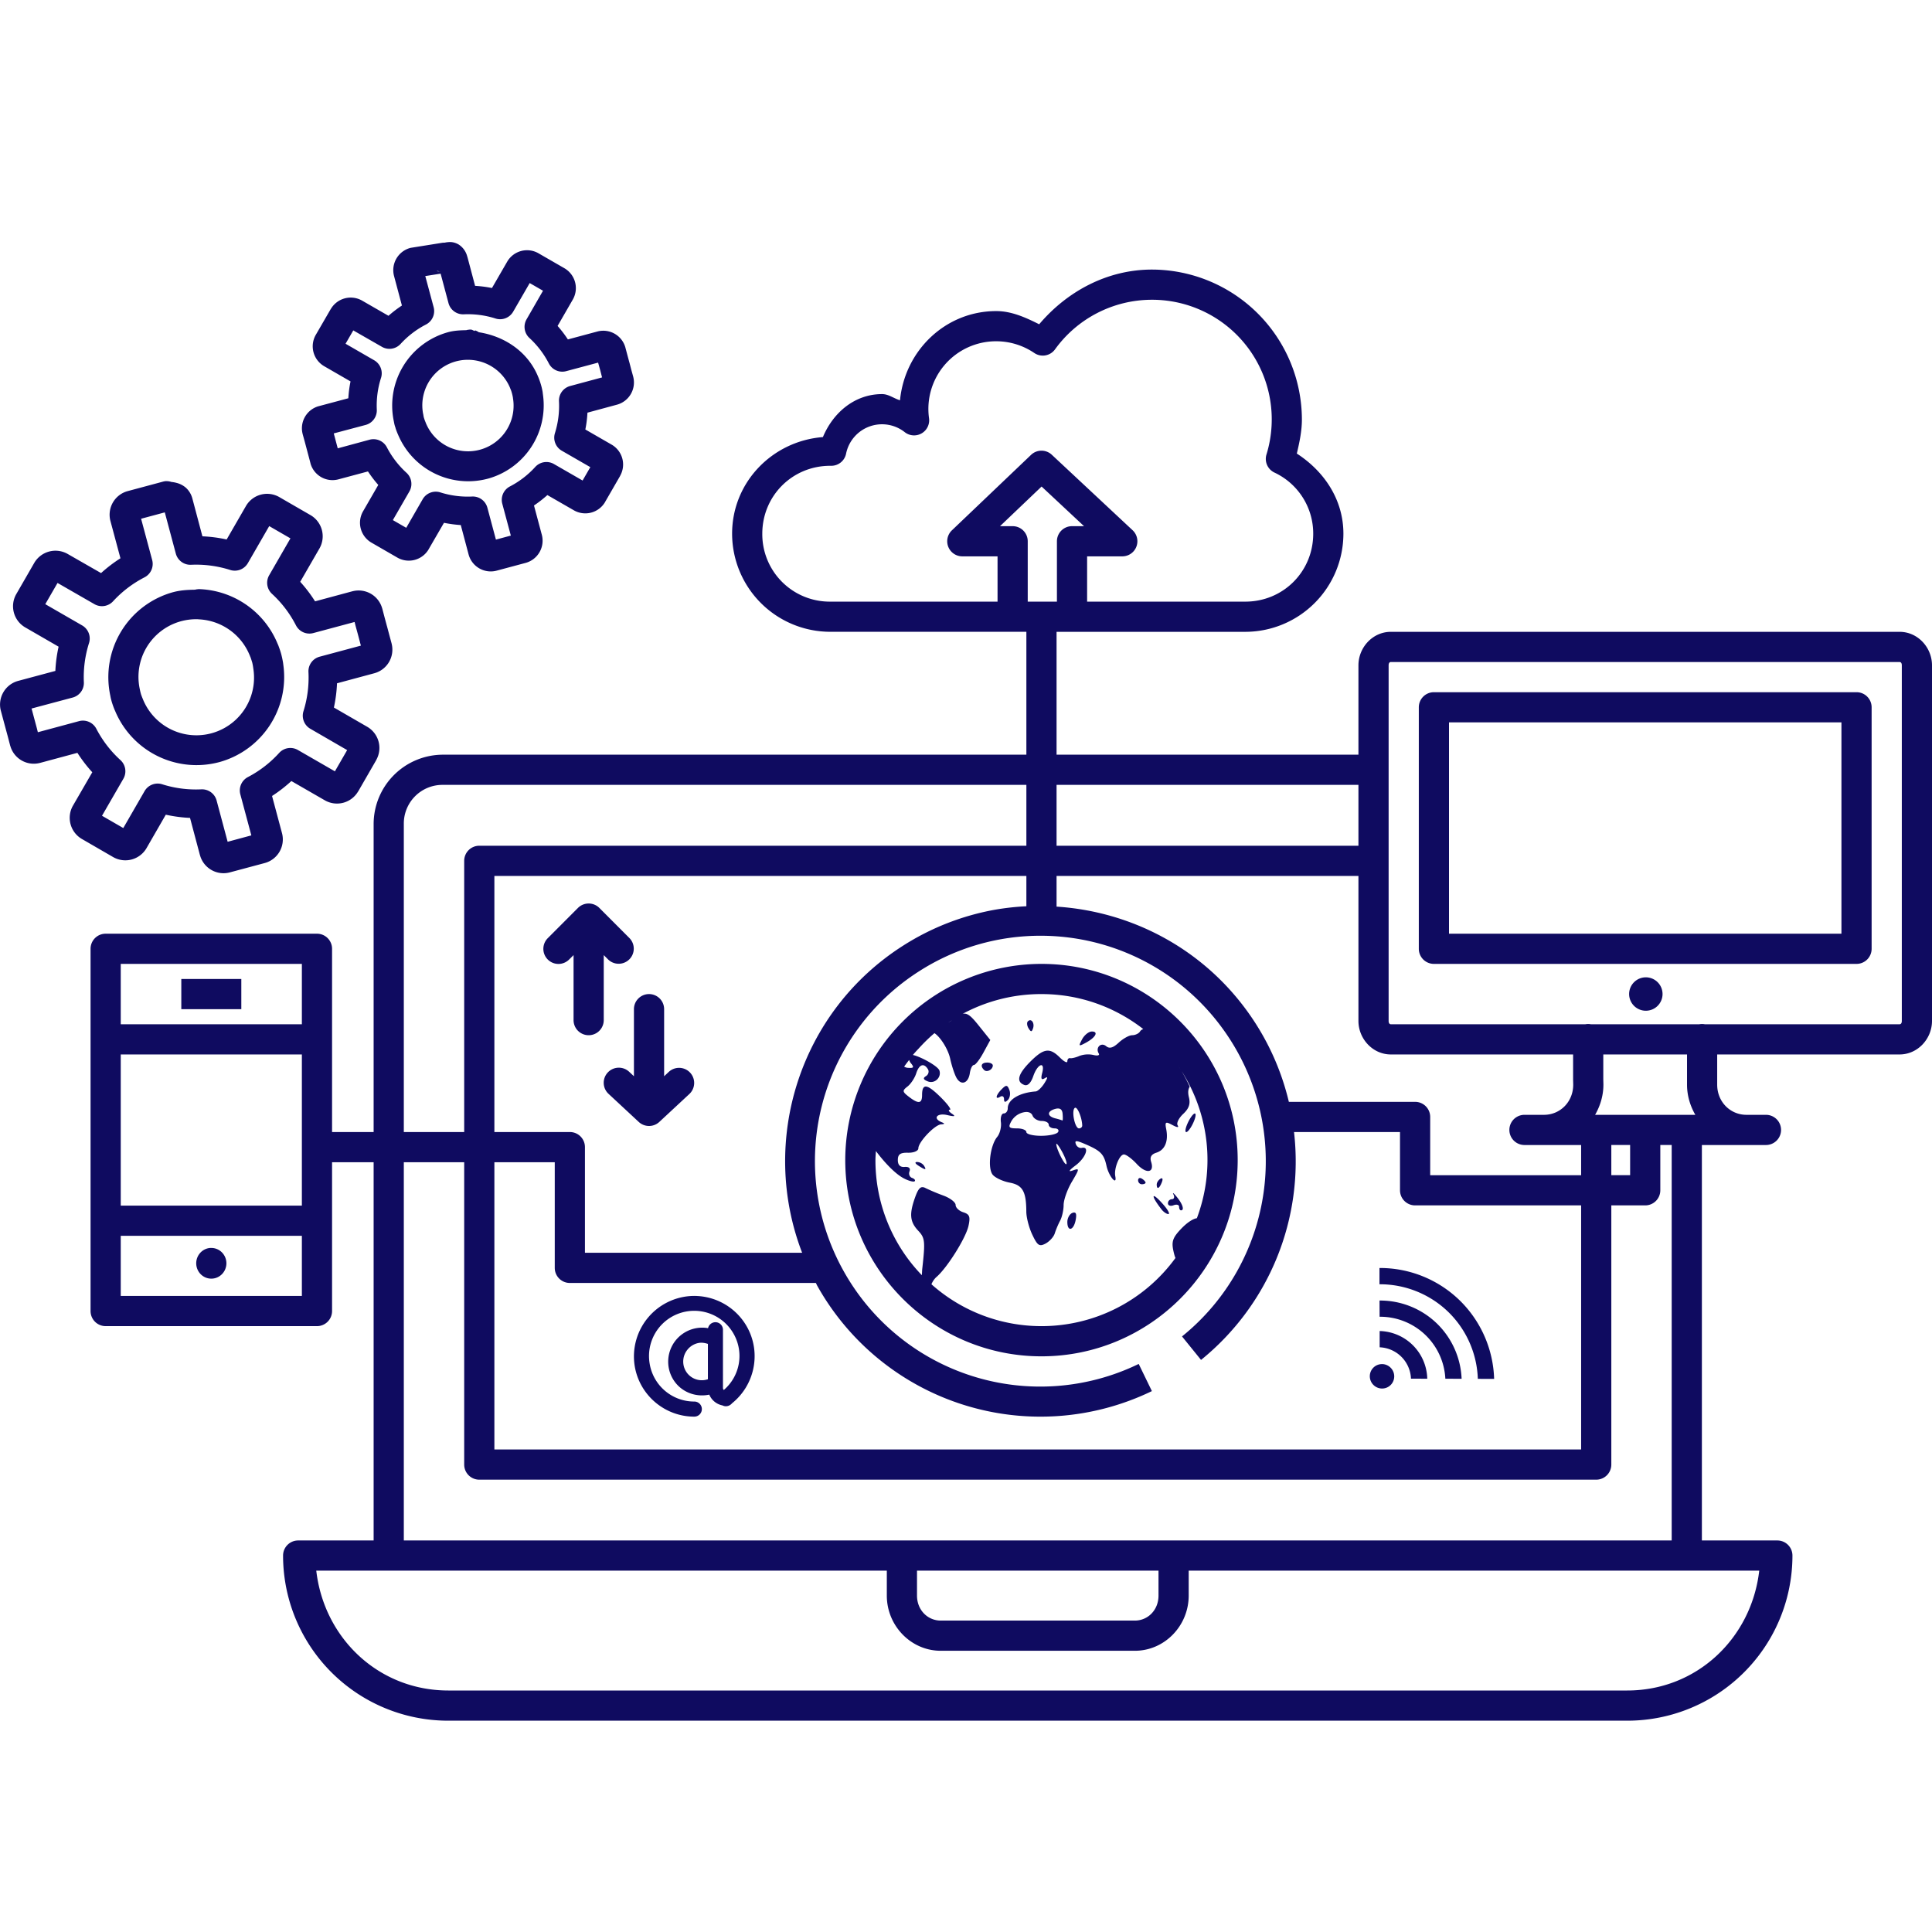 <svg xmlns="http://www.w3.org/2000/svg" viewBox="0 0 64 64" id="Data"><path fill-rule="evenodd" d="M14.965 8.021c-.065-.007-.119 0-.158.004-.048.006-.055.01-.077.014a.5.5 0 0 0-.093.006l-1.002.16a.5.5 0 0 0-.051.01.762.762 0 0 0-.533.92l.263.986a3.997 3.997 0 0 0-.445.34l-.883-.508a.763.763 0 0 0-1.023.276.5.5 0 0 0-.002 0l-.504.87a.762.762 0 0 0 .275 1.028l.88.508c-.039.185-.061.37-.073.558l-.98.262a.5.5 0 0 0-.002 0 .76.76 0 0 0-.532.92.5.5 0 0 0 0 .002l.067.242.129.485.064.242a.5.5 0 0 0 0 .004.758.758 0 0 0 .922.53l.982-.263c.105.157.217.306.342.447l-.508.88a.761.761 0 0 0 .274 1.027l.873.504a.762.762 0 0 0 1.027-.274.5.5 0 0 0 0-.002l.51-.88c.184.037.369.062.557.074l.261.982a.76.76 0 0 0 .922.53l.971-.26a.762.762 0 0 0 .533-.92l-.262-.98c.157-.105.303-.22.444-.345l.883.508a.76.76 0 0 0 1.027-.275.5.5 0 0 0 0-.002l.502-.87h-.002a.761.761 0 0 0-.273-1.027l-.88-.507c.038-.185.06-.37.07-.557l.983-.266a.762.762 0 0 0 .534-.92.5.5 0 0 0 0-.002l-.067-.242-.062-.24a.5.5 0 0 0-.002-.004l-.065-.242-.064-.24a.5.5 0 0 0 0-.002.76.76 0 0 0-.922-.532l-.983.264a3.992 3.992 0 0 0-.341-.447l.508-.881a.762.762 0 0 0-.276-1.027l-.871-.502a.76.76 0 0 0-1.027.275l-.508.879a4.022 4.022 0 0 0-.559-.072l-.261-.983.011.06a.663.663 0 0 0-.297-.448.596.596 0 0 0-.226-.077zm23.193.909c-1.463 0-2.796.706-3.734 1.812-.45-.225-.915-.437-1.422-.437-1.684 0-3.03 1.31-3.188 2.955-.203-.06-.378-.205-.593-.205-.906 0-1.622.611-1.961 1.424-1.673.13-3.008 1.495-3.008 3.2a3.254 3.254 0 0 0 3.25 3.25H34V25H14.668a2.3 2.3 0 0 0-2.291 2.297V37.5H11v-6.07a.5.5 0 0 0-.5-.5h-7a.5.5 0 0 0-.5.5v12a.5.5 0 0 0 .5.5h7a.5.5 0 0 0 .5-.5V38.5h1.377v12.53h-2.5a.5.5 0 0 0-.5.5A5.47 5.47 0 0 0 14.85 57h39.054a5.47 5.47 0 0 0 5.473-5.47.5.5 0 0 0-.5-.5h-2.5v-13.1H58.5a.5.5 0 1 0 0-1h-.646c-.539 0-.97-.431-.97-1v-1h6.042c.603 0 1.074-.52 1.074-1.11V22.04c0-.592-.471-1.11-1.074-1.11H46.074c-.603 0-1.074.518-1.074 1.11V25H35v-4.07h6.252a3.254 3.254 0 0 0 3.25-3.25c0-1.143-.65-2.078-1.543-2.655.087-.37.168-.745.168-1.127a4.977 4.977 0 0 0-4.969-4.968zm-23.691.043c.07.04.059.003.107.015l.002.004-.11-.02zm.129.091.261.977a.5.5 0 0 0 .504.371c.357-.016.713.03 1.053.139a.5.5 0 0 0 .586-.227l.547-.947.441.254-.545.947a.5.5 0 0 0 .094.617c.263.242.482.528.645.846a.5.5 0 0 0 .574.254l1.058-.283a.5.5 0 0 0 0 .004l.067.24.062.242a.5.5 0 0 0 .002.004l-1.058.285a.5.5 0 0 0-.37.508c.018.356-.028.713-.134 1.053a.5.5 0 0 0 .226.582l.946.545-.256.443-.95-.547a.5.5 0 0 0-.619.098c-.239.263-.524.482-.84.646a.5.5 0 0 0-.251.573l.283 1.054-.494.133-.283-1.057a.5.5 0 0 0-.506-.37 3.025 3.025 0 0 1-1.053-.137.5.5 0 0 0-.584.226l-.545.947-.443-.255.547-.948a.5.5 0 0 0-.096-.62 3.028 3.028 0 0 1-.649-.843.5.5 0 0 0-.574-.252l-1.055.286v-.002a.5.5 0 0 0 0-.002l-.13-.489a.5.5 0 0 0 0-.002l1.054-.28a.5.5 0 0 0 .371-.507c-.016-.356.031-.713.14-1.052a.5.5 0 0 0-.227-.584l-.948-.547.256-.442.947.543a.5.5 0 0 0 .618-.093c.24-.263.526-.482.843-.645a.5.5 0 0 0 .254-.574l-.277-1.031.508-.08zm23.562.866a3.962 3.962 0 0 1 3.795 5.127.5.5 0 0 0 .264.597 2.23 2.23 0 0 1 1.285 2.026c0 1.255-.995 2.25-2.25 2.25h-5.24v-1.5h1.166a.5.5 0 0 0 .34-.866l-2.676-2.5a.5.5 0 0 0-.367-.134.5.5 0 0 0-.32.138l-2.622 2.5a.5.5 0 0 0 .344.862h1.168v1.5h-5.543a2.234 2.234 0 0 1-2.25-2.25c0-1.255.995-2.25 2.25-2.25h.035a.5.5 0 0 0 .49-.399 1.215 1.215 0 0 1 1.944-.715.5.5 0 0 0 .804-.464 2.241 2.241 0 0 1 2.227-2.547c.45 0 .888.136 1.26.388a.5.5 0 0 0 .687-.12 3.96 3.96 0 0 1 3.21-1.643zm-22.61.988v.002a.5.5 0 0 0-.099.016.5.5 0 0 0-.004.002c-.2.003-.4.012-.593.064a2.522 2.522 0 0 0-1.805 2.959c.007.035.013.069.02.098a.5.5 0 0 0 .007.027c.008.03.019.06.03.094h-.002c.021.066.047.132.074.197l.002.002a2.52 2.52 0 0 0 2.974 1.48.5.5 0 0 0 .002 0 2.52 2.52 0 0 0 1.834-2.771l-.011-.086a.5.5 0 0 0 0-.01 2.539 2.539 0 0 0-.047-.213.5.5 0 0 0-.002-.006 2.487 2.487 0 0 0-.074-.224.5.5 0 0 0-.002-.008l-.006-.012a.5.5 0 0 0 0-.002l-.02-.047c-.335-.821-1.1-1.34-1.965-1.474a.5.5 0 0 0-.125-.063l-.004.02c-.048-.005-.085-.043-.134-.045a.5.5 0 0 0-.05 0zm.01 1.002h.003c.592.025 1.115.39 1.34.94a.5.5 0 0 0 .005.017.303.303 0 0 1 .012.027l.006.012a1.552 1.552 0 0 1 .066.248l.006.05a.5.5 0 0 0 .002.01 1.51 1.51 0 0 1-2.896.778.5.5 0 0 0-.002-.008 1.527 1.527 0 0 1-.047-.123.5.5 0 0 0 0-.002.982.982 0 0 1-.016-.05v-.003l-.01-.048a.5.5 0 0 0-.002-.02c-.008-.037-.016-.074-.021-.113a1.508 1.508 0 0 1 1.555-1.715zm-10.08 4.02a.5.5 0 0 0-.087.017l-1.166.313a.81.81 0 0 0-.569.98l.334 1.244a4.706 4.706 0 0 0-.642.49l-1.114-.638a.814.814 0 0 0-1.093.29l-.604 1.048a.81.81 0 0 0 .291 1.095l1.113.643a4.703 4.703 0 0 0-.107.803l-1.238.332a.812.812 0 0 0-.57.98.5.5 0 0 0 .001.002l.078.291.157.582.076.291a.5.5 0 0 0 .002.002.808.808 0 0 0 .982.568.5.5 0 0 0 .002 0l1.24-.334c.147.229.31.443.493.643l-.643 1.111a.811.811 0 0 0 .293 1.096l1.047.606a.812.812 0 0 0 1.096-.293l.642-1.114c.265.058.532.094.803.106l.33 1.24a.5.5 0 0 0 .002.002.808.808 0 0 0 .982.564l1.166-.312a.81.81 0 0 0 .569-.98l-.332-1.24c.228-.147.44-.312.64-.495l1.116.643a.81.81 0 0 0 1.093-.295.5.5 0 0 0 .002 0l.602-1.045h-.002a.81.81 0 0 0-.291-1.096l-1.111-.642c.057-.266.092-.532.103-.803l1.24-.334a.81.81 0 0 0 .569-.98.5.5 0 0 0 0-.003l-.078-.289-.077-.29a.5.5 0 0 0-.002-.005l-.078-.289-.076-.29a.5.5 0 0 0-.002-.003.81.81 0 0 0-.982-.566.5.5 0 0 0-.002 0l-1.239.334a4.7 4.7 0 0 0-.492-.647l.64-1.109a.811.811 0 0 0-.292-1.096l-1.047-.605a.81.81 0 0 0-1.096.295l-.642 1.113a4.695 4.695 0 0 0-.803-.105l-.33-1.243.012.061a.735.735 0 0 0-.23-.428.756.756 0 0 0-.31-.16c-.08-.022-.138-.027-.171-.031a.5.5 0 0 0-.004-.002H5.67a.5.5 0 0 0-.14-.024.5.5 0 0 0-.051 0zm29.026.177 1.406 1.313h-.398a.5.5 0 0 0-.5.5v2h-.967v-2a.5.5 0 0 0-.5-.5h-.418l1.377-1.313zm-29.045.856.365 1.365a.5.5 0 0 0 .506.371c.44-.02.878.039 1.297.172a.5.5 0 0 0 .584-.227l.707-1.226.703.406-.705 1.223a.5.5 0 0 0 .096.617c.324.298.592.651.793 1.043a.5.5 0 0 0 .574.254l1.367-.367.025.097a.5.5 0 0 0 0 .004l.08.291.077.29a.5.5 0 0 0 0 .003l.027.098-1.367.367a.5.5 0 0 0-.37.508c.022.439-.034.877-.165 1.297a.5.5 0 0 0 .226.582l1.221.707-.406.703-1.227-.707a.5.5 0 0 0-.619.097 3.73 3.73 0 0 1-1.035.8.5.5 0 0 0-.252.572l.365 1.36-.785.212-.365-1.365a.5.5 0 0 0-.506-.372c-.44.021-.878-.035-1.297-.168a.5.5 0 0 0-.584.227l-.705 1.223-.705-.407.707-1.224a.5.5 0 0 0-.096-.62 3.737 3.737 0 0 1-.799-1.038.5.5 0 0 0-.574-.252l-1.363.367-.025-.1a.5.5 0 0 0 0-.002l-.157-.584a.5.5 0 0 0 0-.002l-.027-.097 1.363-.364a.5.5 0 0 0 .37-.505c-.02-.44.038-.88.171-1.3a.5.5 0 0 0-.226-.583L1.5 20.014l.406-.703 1.223.703a.5.5 0 0 0 .617-.096c.297-.324.65-.592 1.041-.793a.5.5 0 0 0 .254-.574l-.367-1.367.785-.211zm1.104 2.543v.002a.5.5 0 0 0-.098.015.5.5 0 0 0-.004.002c-.24.003-.48.016-.713.078a.5.5 0 0 0-.002 0 2.921 2.921 0 0 0-2.092 3.432c.007.04.015.081.026.125a.5.5 0 0 0 .006.02c.01.04.02.072.029.1a.5.5 0 0 0 .002.007c.026.08.055.16.088.236l.002.002a2.921 2.921 0 0 0 3.449 1.713.5.5 0 0 0 .002 0 2.923 2.923 0 0 0 2.129-3.213 2.355 2.355 0 0 0-.014-.105.5.5 0 0 0-.002-.008 2.915 2.915 0 0 0-.053-.246.5.5 0 0 0-.002-.008 2.933 2.933 0 0 0-.086-.26.5.5 0 0 0-.001-.006l-.006-.015a.5.5 0 0 0-.002-.002c-.01-.023-.016-.042-.024-.059l-.002-.002a2.917 2.917 0 0 0-2.582-1.808.5.5 0 0 0-.05 0zm.01.998v.002h.001c.75.03 1.414.495 1.697 1.191a.5.5 0 0 0 .004.008c.008.018.013.035.018.047v-.004l.006.015c.02.055.037.11.053.165v-.006a1.86 1.86 0 0 1 .04.218.5.5 0 0 0 .003.02 1.91 1.91 0 0 1-3.665.982.5.5 0 0 0-.003-.007c-.021-.05-.04-.1-.057-.15l-.002-.009a1.527 1.527 0 0 1-.033-.137.5.5 0 0 0-.004-.019 1.91 1.91 0 0 1 1.941-2.316zm39.501 1.416h16.852c.033 0 .074.024.074.11v11.78c0 .085-.04.11-.074.11h-6.451a.5.5 0 0 0-.098-.008.5.5 0 0 0-.088.008h-3.588a.5.5 0 0 0-.097-.008.5.5 0 0 0-.088.008h-6.442c-.033 0-.074-.025-.074-.11V22.04c0-.086.04-.11.074-.11zm1.426 1a.5.5 0 0 0-.5.5v8a.5.5 0 0 0 .5.5h14a.5.5 0 0 0 .5-.5v-8a.5.5 0 0 0-.5-.5h-14zm.5 1h13v7H48v-7zM14.668 26H34v2.016H15.877a.5.5 0 0 0-.5.5V37.5h-2V27.297A1.28 1.28 0 0 1 14.668 26zM35 26h10v2.016H35V26zm-18.623 3.016H34v1.005a8.44 8.44 0 0 0-1.06.118 8.425 8.425 0 0 0-3.012 1.18c-3.442 2.184-4.782 6.476-3.356 10.181h-7.195V38a.5.5 0 0 0-.5-.5h-2.5v-8.484zm18.623 0h10v4.804c0 .59.471 1.11 1.074 1.11h6.037v.826a.5.5 0 0 0 0 .008l.004.166c0 .569-.43 1-.969 1H50.5a.5.5 0 1 0 0 1h1.877v1h-5V37a.5.5 0 0 0-.5-.5h-4.182a8.423 8.423 0 0 0-1.355-2.97c-1.532-2.135-3.89-3.339-6.34-3.497v-1.017zm-15.508.914a.5.5 0 0 0-.346.146l-.994.996a.5.5 0 1 0 .707.707l.141-.14v2.154a.5.5 0 1 0 1 0v-2.154l.14.14a.5.5 0 1 0 .708-.707l-.994-.996a.5.5 0 0 0-.362-.146zm15.016 1.068a7.452 7.452 0 0 1 6.02 3.113 7.46 7.46 0 0 1-1.372 10.16l.63.778a8.46 8.46 0 0 0 3.08-7.549h3.511v1.93a.5.5 0 0 0 .5.5h5.5v8.086h-36V38.5h2V42a.5.5 0 0 0 .5.5h8.15c.016.029.027.06.043.088a8.472 8.472 0 0 0 11.088 3.494l-.437-.9a7.458 7.458 0 0 1-9.778-3.082 7.456 7.456 0 0 1 2.52-9.936 7.443 7.443 0 0 1 4.045-1.166zM4 31.93h6v2H4v-2zm30.5 0a6.508 6.508 0 0 0-6.5 6.5c0 3.584 2.916 6.5 6.5 6.5s6.5-2.916 6.5-6.5-2.916-6.5-6.5-6.5zm20.02.445a.554.554 0 0 0-.553.555.554.554 0 0 0 .553.552.554.554 0 0 0 .554-.552.554.554 0 0 0-.554-.555zm-48.514.055v1h1.988v-1H6.006zm15.486.5a.5.5 0 0 0-.492.508v2.214l-.154-.144a.5.5 0 0 0-.364-.139.5.5 0 0 0-.318.871l.996.926a.5.5 0 0 0 .68 0l.996-.926a.5.5 0 0 0-.682-.732l-.154.144v-2.215a.5.5 0 0 0-.508-.507zm13.008 0c1.274 0 2.44.435 3.371 1.158-.038.018-.077.032-.107.082-.042.068-.16.123-.26.123s-.301.112-.445.246c-.188.174-.307.208-.416.117-.172-.142-.364.049-.245.242.038.062-.04.084-.175.05a.825.825 0 0 0-.463.03c-.12.053-.26.086-.31.075-.052-.011-.093.037-.093.105s-.11.01-.246-.125c-.337-.337-.534-.31-.978.133-.412.412-.48.668-.205.773.114.044.22-.058.302-.294.145-.416.399-.5.293-.098-.05.19-.024.239.084.172.112-.07.108-.025-.011.166-.09.143-.217.262-.285.27-.545.04-.928.271-.928.56 0 .093-.06.17-.133.17-.073 0-.115.13-.094.29.021.161-.034.378-.12.483-.239.287-.327 1.044-.15 1.258.084.1.335.218.56.26.428.08.549.29.552.96 0 .194.09.539.2.768.17.358.232.4.439.29.132-.072.27-.224.304-.339.036-.114.115-.304.178-.421.063-.118.115-.351.115-.518 0-.167.122-.512.272-.766.26-.44.262-.458.031-.377-.161.057-.129 0 .098-.171.336-.255.469-.636.2-.577-.075.017-.165-.038-.196-.125-.046-.125.012-.127.293-.007.53.226.636.334.722.726.077.352.357.68.291.344-.049-.252.138-.72.287-.72.073 0 .263.14.424.314.315.34.594.3.477-.069-.05-.156.004-.25.174-.304.282-.09.403-.376.326-.776-.048-.247-.025-.264.201-.142.164.088.227.092.176.01-.044-.071.04-.24.185-.376.19-.177.244-.332.19-.548-.037-.149-.032-.264.027-.354a5.974 5.974 0 0 0-.271-.518 5.477 5.477 0 0 1 .507 4.874c-.127.02-.317.138-.517.347-.283.295-.328.427-.26.738.025.113.045.183.068.233A5.484 5.484 0 0 1 34.5 43.93a5.474 5.474 0 0 1-3.645-1.387.678.678 0 0 1 .153-.229c.352-.292.984-1.295 1.074-1.703.067-.306.038-.386-.172-.453-.14-.044-.254-.153-.254-.242s-.182-.229-.402-.31a6.97 6.97 0 0 1-.596-.25.22.22 0 0 0-.101-.03c-.091.001-.156.097-.239.326-.203.562-.18.82.1 1.118.222.236.235.347.135 1.242-.011.097-.008.145-.016.23A5.477 5.477 0 0 1 29 38.43c0-.101.01-.2.016-.3.294.393.646.76.925.905.163.085.324.127.358.096.034-.032-.006-.083-.086-.111-.082-.03-.119-.127-.084-.217.04-.104-.021-.158-.162-.147-.149.013-.225-.065-.225-.228 0-.189.081-.25.34-.242.19.003.34-.061.34-.147 0-.209.543-.781.754-.793.125-.008.13-.027.017-.072-.304-.123-.155-.315.184-.236.252.058.292.046.154-.047-.102-.07-.13-.127-.066-.127.064-.001-.075-.191-.309-.422-.449-.443-.611-.461-.611-.067 0 .288-.119.303-.44.055-.217-.168-.22-.2-.04-.34.108-.085.236-.279.285-.431.095-.3.254-.359.388-.141.047.075.018.18-.064.23-.108.067-.09.116.066.176.221.085.45-.129.381-.357-.044-.148-.612-.46-.88-.52.053-.066.112-.128.17-.191h.001c.17-.189.35-.368.543-.531.192.123.452.523.522.85.046.214.136.492.2.614.15.285.399.208.45-.14.022-.148.082-.27.135-.27.052 0 .195-.186.318-.414l.225-.414-.36-.449c-.256-.322-.384-.45-.547-.42-.007.001-.016.008-.023.01a5.49 5.49 0 0 1 2.625-.662zm-.37.867c-.025-.003-.054.01-.081.037-.04.04-.03.144.023.23.078.126.107.126.149 0 .045-.134-.013-.26-.09-.267zm-2.599.004c-.039.03-.082.05-.125.078.04-.028.084-.052.125-.078zm4.639.369c-.103 0-.249.117-.324.258-.125.233-.114.242.113.12.333-.177.444-.378.21-.378zM4 34.93h6v5.008H4V34.93zm49.111 0h2.774v1c0 .364.104.703.275 1h-3.32c.17-.297.275-.636.275-1a.5.5 0 0 0 0-.008l-.004-.17v-.822zm-22.996.183c.015.033.025.065.051.096.124.15.109.179-.096.164-.051-.004-.086-.022-.119-.039.052-.076.109-.148.164-.22zm2.59.086c-.193 0-.242.11-.107.244.092.093.29-.01.29-.148 0-.052-.081-.096-.183-.096zm6.315.096c.035.05.068.102.101.154a5.974 5.974 0 0 0-.101-.154zm-5.678.678c-.036-.005-.082.03-.156.105-.2.2-.232.365-.05.252.069-.042.124-.005.124.08 0 .107.04.115.127.028.07-.07.093-.22.05-.33-.033-.088-.06-.131-.095-.135zm2.265.726c.082-.05.238.33.243.588 0 .05-.048.092-.108.092-.139 0-.258-.603-.135-.68zm-.544.022c.085.006.13.066.138.183.01.126.007.22-.006.213a2.338 2.338 0 0 0-.238-.07c-.28-.073-.277-.24.006-.315a.31.31 0 0 1 .1-.011zm-1.079.115c.102-.004.188.034.221.121.037.097.172.176.3.176.13 0 .235.055.235.123s.088.123.194.123c.105 0 .157.055.115.123-.042.068-.295.123-.563.123-.267 0-.486-.055-.486-.123s-.14-.123-.313-.123c-.267 0-.295-.033-.189-.23a.618.618 0 0 1 .486-.313zm5.596.05c-.05.001-.154.14-.232.31-.079.168-.102.306-.051.306.05 0 .155-.139.232-.309.078-.17.1-.306.051-.306zm-4.582 1.003c.02-.005.099.106.19.273.104.193.166.373.138.4-.054.055-.342-.519-.334-.666 0-.005.004-.006.006-.007zm18.379.04H54v1h-.623v-1zm1.623 0h.377v13.1h-42V38.5h2v10.016a.5.5 0 0 0 .5.5h37a.5.5 0 0 0 .5-.5V39.93H54.5a.5.5 0 0 0 .5-.5v-1.5zm-24.617.563c-.088.001-.072.05.039.121.237.153.28.153.185 0a.292.292 0 0 0-.224-.12zm7.394.533c-.044-.008-.076.02-.076.075 0 .071.057.13.125.13s.123-.024.123-.054-.055-.09-.123-.131a.139.139 0 0 0-.049-.02zm.705.006a.101.101 0 0 0-.04.016c-.068.041-.124.127-.124.191 0 .178.088.138.17-.076.032-.082.028-.13-.006-.13zm.375.498c0 .006.006.02.016.041.043.085.02.155-.053.155a.134.134 0 0 0-.13.136c0 .075.083.104.185.065.102-.039.184-.017.184.049s.028.119.062.119c.12 0 .059-.202-.133-.438-.08-.099-.129-.146-.13-.127zm-.63.094c-.044.005.035.162.25.44.065.084.167.154.226.154.06 0-.013-.137-.16-.307-.174-.2-.283-.29-.316-.287zm-2.631.545a.13.13 0 0 0-.073.012c-.09.035-.166.17-.166.299 0 .335.209.287.276-.065.03-.16.02-.237-.037-.246zM4 40.938h6v1.992H4v-1.992zm2.965.402a.5.51 0 0 0-.465.51.5.51 0 0 0 .5.507.5.51 0 0 0 .5-.507.5.51 0 0 0-.5-.51.5.51 0 0 0-.035 0zm38.732.664v.539a3.254 3.254 0 0 1 2.313.95c.58.582.918 1.363.945 2.183l.54.002a3.795 3.795 0 0 0-1.106-2.567 3.785 3.785 0 0 0-2.692-1.107zm-22.623.926a2.005 2.005 0 0 0-2.049 2.318c.157.967.995 1.68 1.975 1.68a.25.25 0 1 0 0-.5 1.496 1.496 0 0 1-1.48-1.26 1.498 1.498 0 0 1 2.81-.932 1.484 1.484 0 0 1-.353 1.809.098.098 0 0 1-.028-.066v-.106a.25.25 0 0 0 0-.014.25.25 0 0 0 0-.011.25.25 0 0 0 0-.006v-.295a.25.25 0 0 0 0-.026V44.37a.25.25 0 0 0 0-.025v-.291a.25.25 0 0 0-.254-.254.25.25 0 0 0-.24.197 1.127 1.127 0 0 0-1.059 1.832c.274.325.7.455 1.1.37a.597.597 0 0 0 .436.357.25.25 0 0 0 .216.006.25.25 0 0 0 .018-.008.25.25 0 0 0 .006-.004.25.25 0 0 0 .002-.002.25.25 0 0 0 .014-.008.25.25 0 0 0 .06-.053c.74-.594.967-1.634.525-2.482a2.004 2.004 0 0 0-1.699-1.074zm22.625.152.002.537a2.162 2.162 0 0 1 2.178 2.053l.539.002a2.712 2.712 0 0 0-.79-1.803 2.706 2.706 0 0 0-1.929-.789zm.004 1.01v.539a1.081 1.081 0 0 1 1.037 1.039l.54.002a1.619 1.619 0 0 0-1.577-1.58zm-22.553.394c.1-.017.2 0 .3.032v1.011a.25.25 0 0 0 0 .018v.142a.617.617 0 0 1-.67-.183.623.623 0 0 1 0-.805.624.624 0 0 1 .37-.215zm22.635.702a.405.403 45 0 0-.29.117.405.403 45 0 0 .001.572.405.403 45 0 0 .572.002.405.403 45 0 0-.002-.572.405.403 45 0 0-.28-.12zm-35.308 6.841h18.9v.828c0 .996.798 1.827 1.787 1.827h6.428c.99 0 1.785-.831 1.785-1.827v-.828h18.9C58.021 54.264 56.213 56 53.904 56H14.85c-2.31 0-4.117-1.736-4.373-3.97zm19.9 0h8v.828c0 .476-.35.827-.785.827h-6.428c-.435 0-.787-.351-.787-.827v-.828z" color="#000" font-family="sans-serif" font-weight="400" overflow="visible" style="line-height:normal;text-indent:0;text-align:start;text-decoration-line:none;text-decoration-style:solid;text-decoration-color:#000;text-transform:none;block-progression:tb;white-space:normal;isolation:auto;mix-blend-mode:normal;solid-color:#000;solid-opacity:1" fill="#0f0b60" class="color000000 svgShape"></path></svg>